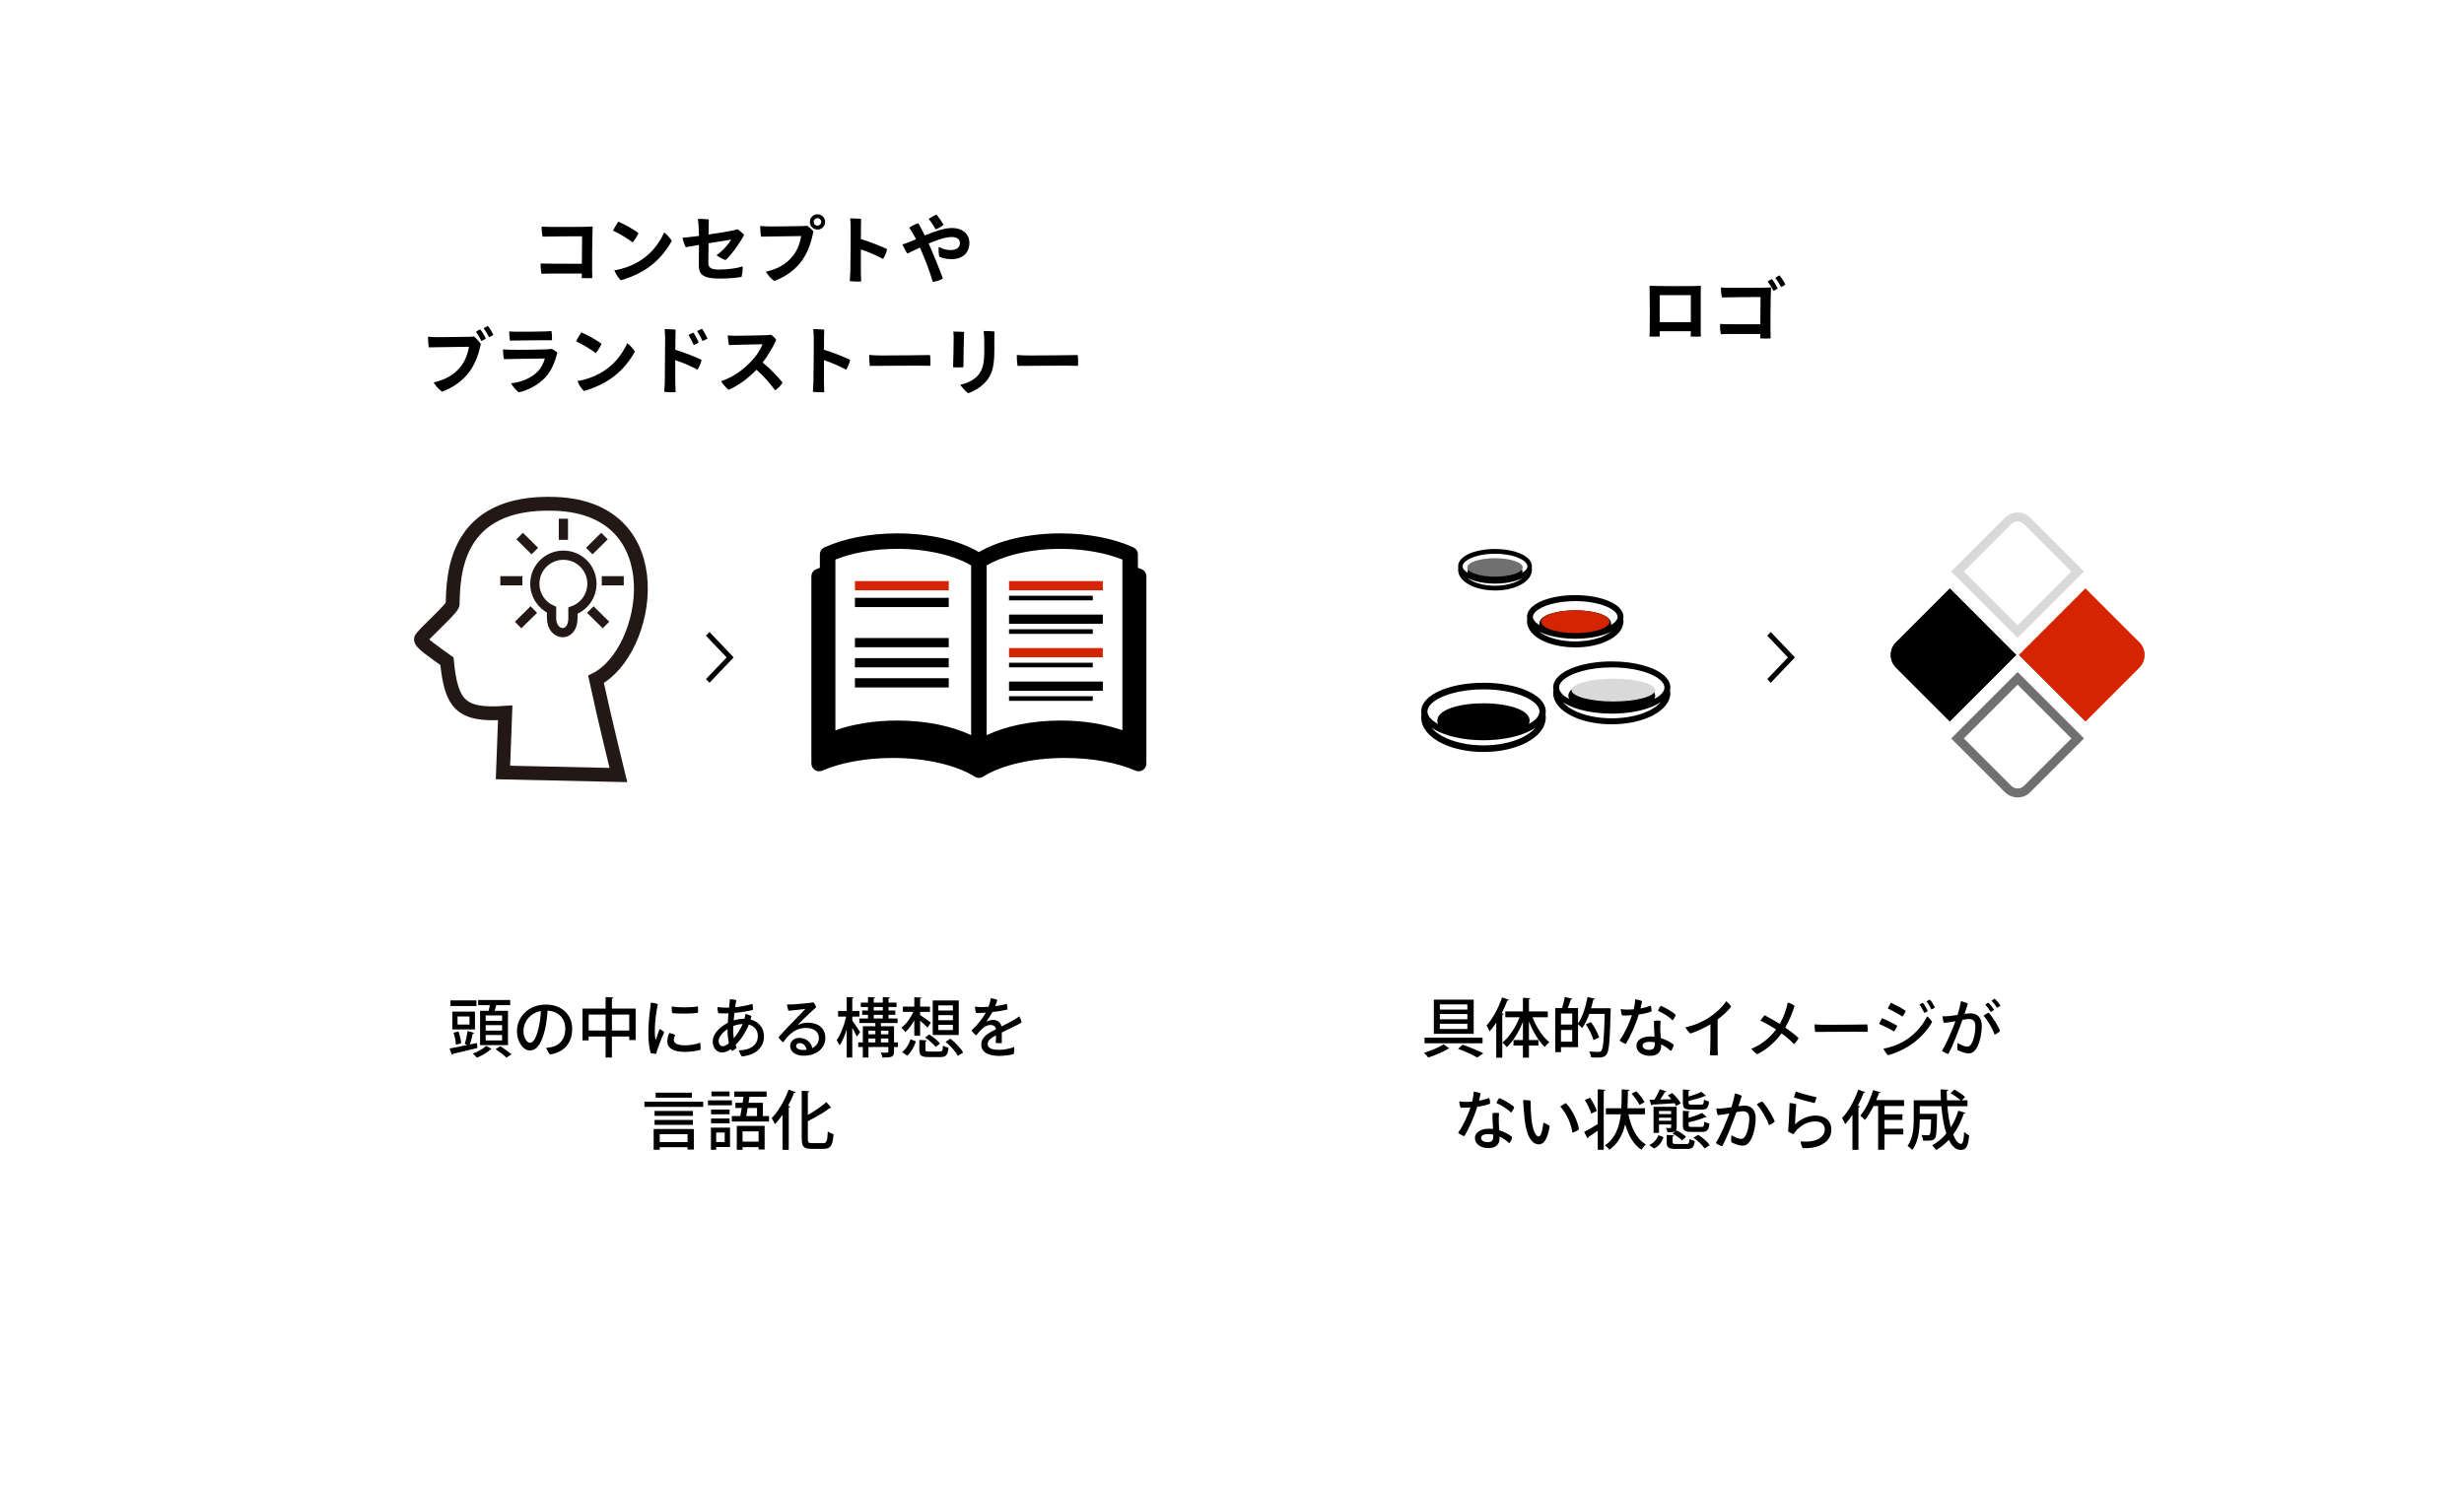 <?xml version="1.0" encoding="UTF-8"?> <svg xmlns="http://www.w3.org/2000/svg" width="534" height="322" viewBox="0 0 534 322" fill="none"><g filter="url(#filter0_d_1072_27270)"><rect width="225.485" height="225.485" transform="matrix(0.71 0.704 -0.71 0.704 161.984 2.384)" fill="white"></rect></g><g filter="url(#filter1_d_1072_27270)"><rect width="225.485" height="225.485" transform="matrix(0.71 0.704 -0.71 0.704 372.109 2)" fill="white"></rect></g><path d="M310.744 224.094V216.688H319.382V224.094H310.744ZM318.01 219.81H312.046V220.944H318.01V219.81ZM318.01 217.71H312.046V218.844H318.01V217.71ZM318.01 221.91H312.046V223.058H318.01V221.91ZM308.728 226.152V224.92H321.3V226.152H308.728ZM312.858 226.362L314.104 227.272C314.048 227.314 313.95 227.342 313.81 227.356C312.816 227.986 310.968 228.77 309.526 229.232C309.316 228.938 308.91 228.49 308.602 228.21C310.058 227.79 311.906 227.006 312.858 226.362ZM321.468 228.322L320.152 229.232C319.2 228.672 317.562 227.916 315.994 227.342L316.988 226.446C318.598 227.02 320.39 227.776 321.468 228.322ZM325.528 216.198L327.04 216.716C326.984 216.828 326.872 216.87 326.676 216.87C326.326 217.808 325.906 218.746 325.444 219.642L325.878 219.768C325.864 219.88 325.766 219.95 325.57 219.978V229.26H324.268V221.672C323.806 222.372 323.316 223.016 322.826 223.576C322.7 223.254 322.364 222.582 322.182 222.26C323.456 220.888 324.744 218.536 325.528 216.198ZM335.44 219.236V220.51H332.122C332.948 222.638 334.334 224.766 335.776 225.914C335.454 226.152 335.02 226.614 334.782 226.95C333.452 225.704 332.206 223.604 331.352 221.406V225.452H333.41V226.642H331.352V229.26H330.05V226.642H328.006V225.452H330.05V221.49C329.168 223.702 327.908 225.746 326.55 226.992C326.326 226.684 325.892 226.208 325.598 225.984C327.068 224.836 328.468 222.68 329.322 220.51H326.228V219.236H330.05V216.282L331.674 216.38C331.66 216.492 331.562 216.576 331.352 216.604V219.236H335.44ZM348.11 218.55L348.39 218.536L349.09 218.592C349.09 218.69 349.076 218.886 349.062 219.012C348.894 225.62 348.726 227.86 348.18 228.546C347.76 229.12 347.298 229.246 346.108 229.246C345.702 229.246 345.268 229.232 344.82 229.204C344.792 228.84 344.638 228.294 344.4 227.93C345.282 228 346.094 228.014 346.444 228.014C346.71 228.014 346.878 227.958 347.032 227.776C347.438 227.314 347.634 225.214 347.774 219.782H344.428C343.994 220.972 343.476 222.05 342.888 222.862C342.692 222.638 342.272 222.26 341.992 222.036V226.992H338.296V228.07H337.064V218.508H338.52C338.758 217.794 339.01 216.814 339.122 216.114L340.774 216.478C340.732 216.59 340.62 216.646 340.424 216.66C340.27 217.206 340.018 217.906 339.766 218.508H341.992V221.854C342.93 220.538 343.644 218.298 344.05 216.114L345.646 216.492C345.618 216.604 345.506 216.674 345.31 216.66C345.17 217.29 345.016 217.934 344.82 218.55H348.11ZM340.732 222.092V219.698H338.296V222.092H340.732ZM338.296 223.268V225.802H340.732V223.268H338.296ZM343.686 222.036L344.806 221.546C345.562 222.582 346.304 223.954 346.556 224.892L345.338 225.452C345.114 224.528 344.4 223.1 343.686 222.036ZM359.814 223.184C359.814 223.562 359.87 224.29 359.912 225.004C360.976 225.326 361.928 225.844 362.712 226.432C362.698 226.866 362.418 227.566 362.068 227.818C361.48 227.216 360.766 226.726 359.982 226.376C359.996 226.53 359.996 226.656 359.996 226.754C359.996 227.958 359.282 228.868 357.574 228.868C356.048 228.868 354.648 228.098 354.648 226.642C354.648 225.48 355.922 224.668 357.616 224.668C357.938 224.668 358.26 224.682 358.568 224.724C358.498 223.534 358.414 222.05 358.47 221.308C358.904 221.196 359.534 221.21 359.884 221.266C359.8 222.064 359.814 222.554 359.814 223.184ZM358.624 226.194V225.942C358.246 225.872 357.882 225.83 357.504 225.83C356.538 225.83 355.978 226.152 355.978 226.67C355.978 227.16 356.51 227.58 357.406 227.58C358.512 227.58 358.624 226.95 358.624 226.194ZM357.938 219.236C357.252 219.53 356.258 219.754 355.166 219.908C354.508 221.994 353.36 224.71 352.338 226.278C351.946 226.18 351.274 225.83 351.008 225.536C352.086 224.038 353.094 221.798 353.682 220.062C352.982 220.118 352.268 220.132 351.568 220.118C351.372 219.782 351.26 219.18 351.26 218.732C351.722 218.816 352.282 218.844 352.576 218.844C353.038 218.844 353.528 218.83 354.046 218.788C354.13 218.494 354.186 218.228 354.228 217.948C354.298 217.486 354.368 217.024 354.382 216.618C354.914 216.674 355.488 216.814 355.866 217.01C355.796 217.486 355.67 218.046 355.53 218.606C356.258 218.48 357 218.27 357.714 217.976C357.882 218.256 357.952 218.872 357.938 219.236ZM362.474 221.182C361.704 220.342 360.178 219.46 359.31 219.11C359.422 218.76 359.702 218.256 359.926 218.018C360.962 218.438 362.544 219.362 363.16 219.978C363.062 220.384 362.768 220.874 362.474 221.182ZM375.186 218.214C374.528 219.04 373.52 220.048 372.246 220.986C372.232 225.13 372.246 227.216 372.246 227.216C372.246 227.692 372.274 228.308 372.288 228.728C371.896 228.784 371.042 228.784 370.566 228.728C370.594 228.42 370.622 227.958 370.65 227.244C370.678 226.264 370.706 224.64 370.692 222.036C369.306 222.862 367.682 223.604 366.324 224.038C365.974 223.744 365.428 223.072 365.246 222.68C366.884 222.372 368.83 221.574 370.3 220.622C371.854 219.628 373.436 218.144 374.094 217.024C374.486 217.304 374.99 217.85 375.186 218.214ZM386.904 222.736C387.968 223.478 389.102 224.346 389.788 225.004C389.606 225.41 389.172 226.012 388.808 226.334C388.08 225.564 387.282 224.878 386.092 223.996C384.832 225.774 382.774 227.58 380.842 228.518C380.408 228.28 379.876 227.79 379.554 227.328C381.738 226.502 383.67 224.836 384.916 223.156C383.838 222.442 382.606 221.756 381.514 221.238C381.78 220.832 382.144 220.356 382.438 220.076C383.264 220.496 384.678 221.308 385.714 221.938C386.61 220.384 387.198 218.662 387.436 217.318C388.01 217.458 388.64 217.794 388.92 217.99C388.542 219.32 387.884 221.056 386.904 222.736ZM393.26 222.05C393.652 222.078 394.576 222.134 395.36 222.134C398.496 222.148 403.382 222.092 404.684 222.064C404.754 222.414 404.782 223.296 404.74 223.674C402.766 223.59 395.136 223.702 393.386 223.688C393.316 223.296 393.246 222.498 393.26 222.05ZM418.264 216.674C418.614 217.08 419.132 217.92 419.328 218.396C419.174 218.536 418.852 218.718 418.572 218.816C418.306 218.228 417.886 217.528 417.522 217.066C417.76 216.898 418.04 216.744 418.264 216.674ZM416.724 217.374C417.074 217.794 417.592 218.676 417.788 219.152C417.634 219.306 417.312 219.474 417.046 219.558C416.78 219.012 416.36 218.256 415.982 217.766C416.22 217.612 416.5 217.444 416.724 217.374ZM409.822 217.36C410.718 217.78 412.3 218.606 413.028 219.138C412.902 219.474 412.524 220.104 412.3 220.356C411.516 219.824 410.004 219.012 409.136 218.606C409.276 218.27 409.64 217.598 409.822 217.36ZM408.17 227.3C409.626 227.09 411.278 226.474 412.566 225.732C414.568 224.598 416.514 222.624 417.648 220.314C418.054 220.566 418.558 221.182 418.74 221.546C417.578 223.562 415.646 225.606 413.336 226.964C411.824 227.846 410.368 228.406 409.192 228.742C408.8 228.434 408.38 227.748 408.17 227.3ZM407.904 220.706C408.772 221.056 410.438 221.882 411.166 222.358C411.054 222.708 410.704 223.338 410.48 223.604C409.71 223.114 408.198 222.358 407.26 221.966C407.386 221.63 407.722 220.944 407.904 220.706ZM433.524 217.976C433.384 218.116 433.076 218.354 432.81 218.452C432.488 217.948 432.04 217.374 431.62 216.94C431.802 216.772 432.124 216.562 432.306 216.478C432.67 216.828 433.244 217.5 433.524 217.976ZM427.098 219.656C428.372 219.656 429.492 220.454 429.492 222.358C429.492 224.038 429.03 226.32 428.19 227.454C427.742 228.112 427.252 228.336 426.636 228.336C425.964 228.336 424.998 228.014 424.242 227.608C424.144 227.188 424.172 226.432 424.256 226.082C424.9 226.488 425.782 226.866 426.286 226.866C426.678 226.866 426.916 226.768 427.224 226.278C427.77 225.438 428.106 223.744 428.106 222.47C428.106 221.308 427.588 220.888 426.692 220.888C426.384 220.888 425.894 220.958 425.306 221.07C424.55 223.212 423.206 226.74 422.24 228.462C421.834 228.378 421.162 228.042 420.854 227.762C422.002 225.942 423.15 223.114 423.78 221.364C422.996 221.504 422.128 221.658 421.302 221.728C421.134 221.378 420.994 220.748 420.966 220.286C421.442 220.328 421.974 220.286 422.576 220.23C423.024 220.188 423.612 220.104 424.242 220.006C424.508 219.11 424.83 217.99 424.97 217.024C425.488 217.108 426.16 217.36 426.482 217.57C426.314 218.088 426.062 218.83 425.754 219.782C426.286 219.712 426.762 219.656 427.098 219.656ZM432.152 218.872C432.012 219.026 431.69 219.25 431.424 219.348C431.116 218.844 430.668 218.214 430.248 217.794C430.43 217.626 430.738 217.416 430.934 217.332C431.298 217.696 431.872 218.41 432.152 218.872ZM429.87 220.188C430.15 219.936 430.64 219.656 430.962 219.502C431.858 220.426 433.034 222.344 433.454 223.478C433.244 223.758 432.67 224.122 432.264 224.276C431.788 222.82 430.696 221.056 429.87 220.188ZM324.814 243.184C324.814 243.562 324.87 244.29 324.912 245.004C325.976 245.326 326.928 245.844 327.712 246.432C327.698 246.866 327.418 247.566 327.068 247.818C326.48 247.216 325.766 246.726 324.982 246.376C324.996 246.53 324.996 246.656 324.996 246.754C324.996 247.958 324.282 248.868 322.574 248.868C321.048 248.868 319.648 248.098 319.648 246.642C319.648 245.48 320.922 244.668 322.616 244.668C322.938 244.668 323.26 244.682 323.568 244.724C323.498 243.534 323.414 242.05 323.47 241.308C323.904 241.196 324.534 241.21 324.884 241.266C324.8 242.064 324.814 242.554 324.814 243.184ZM323.624 246.194V245.942C323.246 245.872 322.882 245.83 322.504 245.83C321.538 245.83 320.978 246.152 320.978 246.67C320.978 247.16 321.51 247.58 322.406 247.58C323.512 247.58 323.624 246.95 323.624 246.194ZM322.938 239.236C322.252 239.53 321.258 239.754 320.166 239.908C319.508 241.994 318.36 244.71 317.338 246.278C316.946 246.18 316.274 245.83 316.008 245.536C317.086 244.038 318.094 241.798 318.682 240.062C317.982 240.118 317.268 240.132 316.568 240.118C316.372 239.782 316.26 239.18 316.26 238.732C316.722 238.816 317.282 238.844 317.576 238.844C318.038 238.844 318.528 238.83 319.046 238.788C319.13 238.494 319.186 238.228 319.228 237.948C319.298 237.486 319.368 237.024 319.382 236.618C319.914 236.674 320.488 236.814 320.866 237.01C320.796 237.486 320.67 238.046 320.53 238.606C321.258 238.48 322 238.27 322.714 237.976C322.882 238.256 322.952 238.872 322.938 239.236ZM327.474 241.182C326.704 240.342 325.178 239.46 324.31 239.11C324.422 238.76 324.702 238.256 324.926 238.018C325.962 238.438 327.544 239.362 328.16 239.978C328.062 240.384 327.768 240.874 327.474 241.182ZM331.716 238.606C331.688 239.222 331.772 241.322 331.898 242.526C332.122 244.724 332.738 246.348 333.466 246.348C334.012 246.348 334.306 244.906 334.488 243.352C334.95 243.492 335.58 243.856 335.86 244.108C335.342 247.09 334.544 248.056 333.508 248.056C332.22 248.056 330.89 246.754 330.428 242.736C330.246 241 330.162 239.544 330.092 238.452C330.498 238.424 331.366 238.494 331.716 238.606ZM339.36 239.11C340.858 240.65 342.006 243.296 342.188 244.808C341.922 245.06 341.32 245.368 340.788 245.522C340.494 243.632 339.584 241.434 338.142 239.866C338.464 239.6 339.052 239.25 339.36 239.11ZM346.262 243.674V236.128L347.9 236.226C347.886 236.352 347.802 236.422 347.564 236.464V249.232H346.262V245.088C345.492 245.634 344.75 246.152 344.204 246.488C344.218 246.614 344.148 246.726 344.05 246.782L343.322 245.368C344.078 244.99 345.17 244.332 346.262 243.674ZM356.496 240.23V241.546H352.912C353.514 244.444 354.662 246.894 356.706 248.07C356.384 248.322 355.95 248.854 355.726 249.232C353.99 248.084 352.912 246.138 352.212 243.702C351.694 245.9 350.7 247.86 348.782 249.232C348.572 248.91 348.152 248.504 347.816 248.28C350.098 246.74 350.938 244.29 351.26 241.546H348.026V240.23H351.372C351.456 238.886 351.442 237.5 351.456 236.142L353.178 236.24C353.164 236.394 353.038 236.478 352.8 236.506C352.786 237.724 352.772 238.984 352.702 240.23H356.496ZM353.598 237.08L354.634 236.548C355.306 237.248 356.076 238.228 356.412 238.914L355.32 239.502C355.012 238.83 354.27 237.808 353.598 237.08ZM343.476 238.438L344.596 237.948C345.198 238.844 345.828 240.034 346.066 240.804C345.562 241.084 345.212 241.238 344.848 241.392C344.652 240.608 344.05 239.362 343.476 238.438ZM358.358 239.922H363.37V244.346C363.37 245.368 362.852 245.438 361.396 245.438C361.34 245.158 361.186 244.78 361.046 244.514C362.166 244.556 362.166 244.514 362.166 244.346V243.744H359.534V245.564H358.358V239.922ZM362.166 241.49V240.832H359.534V241.49H362.166ZM359.534 242.274V242.932H362.166V242.274H359.534ZM364.252 239.166L363.244 239.74C363.16 239.558 363.048 239.362 362.908 239.138C361.102 239.278 359.268 239.376 358.092 239.432C358.064 239.558 357.98 239.614 357.882 239.628L357.49 238.41L358.54 238.382C358.974 237.71 359.436 236.786 359.702 236.114L361.158 236.576C361.102 236.688 360.99 236.73 360.808 236.73C360.556 237.192 360.178 237.808 359.8 238.34L362.236 238.256C361.984 237.962 361.718 237.682 361.466 237.43L362.39 236.926C363.132 237.57 363.916 238.508 364.252 239.166ZM366.66 239.446H368.676C369.138 239.446 369.236 239.306 369.292 238.354C369.544 238.522 370.034 238.704 370.37 238.774C370.244 240.174 369.88 240.524 368.788 240.524H366.534C365.064 240.524 364.714 240.188 364.714 239.012V236.156L366.268 236.254C366.254 236.366 366.156 236.45 365.946 236.478V237.696C366.996 237.402 368.06 237.024 368.718 236.674L369.74 237.528C369.684 237.584 369.642 237.584 369.446 237.584C368.578 237.962 367.206 238.354 365.946 238.634V238.998C365.946 239.39 366.044 239.446 366.66 239.446ZM366.674 244.276H368.732C369.222 244.276 369.306 244.122 369.362 243.114C369.614 243.31 370.118 243.478 370.454 243.548C370.314 244.976 369.964 245.354 368.844 245.354H366.534C365.064 245.354 364.714 245.018 364.714 243.828V240.776L366.268 240.874C366.254 240.986 366.156 241.056 365.946 241.084V242.316C367.052 242.008 368.172 241.616 368.872 241.252L369.908 242.12C369.866 242.162 369.81 242.176 369.726 242.176C369.684 242.176 369.642 242.176 369.6 242.162C368.704 242.568 367.262 242.974 365.946 243.282V243.814C365.946 244.206 366.044 244.276 366.674 244.276ZM365.4 246.432L364.532 247.216C364.112 246.74 363.23 246.124 362.474 245.732L363.3 245.032C364.07 245.382 364.966 245.956 365.4 246.432ZM370.524 248.238L369.418 248.938C368.97 248.224 367.934 247.258 366.982 246.614L368.032 245.984C368.998 246.586 370.062 247.51 370.524 248.238ZM362.488 246.334V247.566C362.488 247.916 362.6 247.972 363.272 247.972H365.484C366.002 247.972 366.1 247.846 366.156 246.908C366.422 247.076 366.94 247.258 367.29 247.328C367.136 248.714 366.772 249.05 365.61 249.05H363.146C361.578 249.05 361.2 248.728 361.2 247.58V246.012L362.81 246.11C362.796 246.236 362.698 246.306 362.488 246.334ZM359.394 246.068L360.528 246.488C360.164 247.51 359.59 248.434 358.47 248.952L357.434 248.196C358.428 247.762 359.086 246.964 359.394 246.068ZM378.098 239.656C379.372 239.656 380.492 240.454 380.492 242.358C380.492 244.038 380.03 246.32 379.19 247.454C378.742 248.112 378.252 248.336 377.636 248.336C376.964 248.336 375.998 248.014 375.242 247.608C375.144 247.188 375.172 246.432 375.256 246.082C375.9 246.488 376.782 246.866 377.286 246.866C377.678 246.866 377.916 246.768 378.224 246.278C378.77 245.438 379.106 243.744 379.106 242.47C379.106 241.308 378.588 240.888 377.692 240.888C377.384 240.888 376.894 240.958 376.306 241.07C375.55 243.212 374.206 246.74 373.24 248.462C372.834 248.378 372.162 248.042 371.854 247.762C373.002 245.942 374.15 243.114 374.78 241.364C373.996 241.504 373.128 241.658 372.302 241.728C372.134 241.378 371.994 240.748 371.966 240.286C372.442 240.328 372.974 240.286 373.576 240.23C374.024 240.188 374.612 240.104 375.242 240.006C375.508 239.11 375.83 237.99 375.97 237.024C376.488 237.108 377.16 237.36 377.482 237.57C377.314 238.088 377.062 238.83 376.754 239.782C377.286 239.712 377.762 239.656 378.098 239.656ZM381.92 238.76C382.9 239.796 384.202 241.952 384.622 243.086C384.398 243.38 383.852 243.73 383.376 243.884C382.928 242.498 381.668 240.384 380.73 239.404C381.066 239.124 381.612 238.858 381.92 238.76ZM388.78 237.864C388.85 237.486 389.074 236.884 389.214 236.618C390.488 237.066 392.63 237.626 393.666 237.822C393.61 238.214 393.442 238.746 393.232 239.096C392.322 238.928 389.438 238.13 388.78 237.864ZM389.298 239.348C389.186 240.146 389.032 242.96 389.018 243.716C390.292 242.526 391.832 241.812 393.526 241.812C395.668 241.812 396.9 243.114 396.9 244.822C396.9 247.916 393.582 249.05 390.698 248.868C390.474 248.546 390.264 247.846 390.222 247.412C393.414 247.734 395.472 246.628 395.472 244.78C395.472 243.8 394.702 243.086 393.414 243.086C391.594 243.086 390.18 244.038 389.172 245.186C389.004 245.396 388.836 245.662 388.71 245.872C388.36 245.746 387.772 245.452 387.52 245.228C387.632 244.402 387.842 239.628 387.842 239.082C388.276 239.124 388.99 239.236 389.298 239.348ZM401.464 249.246V241.644C400.96 242.4 400.442 243.086 399.896 243.674C399.756 243.338 399.42 242.666 399.21 242.358C400.568 240.972 401.912 238.578 402.724 236.198L404.264 236.73C404.208 236.828 404.082 236.898 403.9 236.884C403.536 237.836 403.102 238.788 402.626 239.698L403.102 239.824C403.074 239.936 402.976 240.02 402.766 240.034V249.246H401.464ZM412.65 238.466V239.74H408.408V241.546H412.3V242.764H408.408V244.668H412.482V245.914H408.408V249.232H407.036V239.74H406.042C405.482 240.888 404.838 241.952 404.166 242.764C403.928 242.512 403.452 242.05 403.158 241.84C404.264 240.566 405.328 238.382 405.944 236.282L407.554 236.772C407.512 236.884 407.386 236.94 407.204 236.926C407.036 237.43 406.84 237.948 406.616 238.466H412.65ZM426.398 239.782H422.03C422.184 241.448 422.436 243.044 422.786 244.36C423.472 243.296 424.004 242.078 424.41 240.762L425.964 241.224C425.922 241.336 425.796 241.392 425.6 241.392C425.026 243.086 424.256 244.626 423.29 245.928C423.78 247.174 424.368 247.944 424.998 247.944C425.39 247.944 425.586 247.202 425.67 245.354C425.964 245.648 426.412 245.956 426.762 246.096C426.524 248.574 426.076 249.26 424.928 249.26C423.85 249.26 423.038 248.504 422.352 247.076C421.54 247.944 420.63 248.686 419.608 249.288C419.412 249.008 418.992 248.504 418.74 248.252C419.902 247.622 420.938 246.768 421.806 245.718C421.274 244.066 420.924 241.98 420.728 239.782H416.052V241.434H418.824L419.118 241.42L419.804 241.448C419.804 241.56 419.804 241.728 419.79 241.868C419.734 245.116 419.65 246.348 419.328 246.754C419.062 247.104 418.782 247.258 417.578 247.258C417.326 247.258 417.046 247.258 416.766 247.244C416.738 246.866 416.612 246.348 416.402 246.012C417.004 246.068 417.55 246.082 417.788 246.082C417.984 246.082 418.11 246.054 418.222 245.914C418.39 245.704 418.46 244.864 418.516 242.652H416.052C416.038 244.682 415.786 247.482 414.442 249.26C414.232 249.022 413.686 248.56 413.392 248.406C414.638 246.712 414.75 244.304 414.75 242.47V238.508H420.644C420.588 237.724 420.56 236.926 420.56 236.142L422.254 236.24C422.254 236.366 422.142 236.45 421.904 236.478C421.904 237.15 421.918 237.836 421.946 238.508H424.9C424.382 238.032 423.472 237.388 422.716 236.968L423.542 236.184C424.34 236.618 425.376 237.29 425.88 237.78L425.152 238.508H426.398V239.782Z" fill="black"></path><path d="M367.128 62.008V61.992C367.128 61.992 367.464 61.992 368.616 61.96C368.6 63.192 368.584 63.576 368.584 63.576C368.568 65.752 368.568 69.992 368.584 71.832C368.6 72.152 368.616 72.776 368.616 72.952C368.024 72.984 367.176 72.984 366.408 72.952C366.408 72.952 366.424 72.744 366.44 71.832V71.8C364.824 71.784 361.512 71.784 359.688 71.8L359.704 72.952C359.08 72.984 358.072 72.984 357.48 72.952C357.496 72.696 357.512 72.088 357.528 71.688C357.576 69.464 357.544 65.256 357.512 63.304C357.512 63.304 357.512 62.904 357.496 61.96C358.616 61.992 359 61.976 359 61.976V61.992C359.72 62.008 364.888 62.056 367.128 62.008ZM359.688 69.832H366.44V63.976C365.448 63.976 361.192 63.96 359.688 63.976V69.832ZM385.656 59.688C386.04 60.12 386.696 61.16 386.92 61.656C386.744 61.848 386.344 62.088 385.992 62.216C385.704 61.624 385.144 60.728 384.744 60.248C385.032 60.024 385.368 59.816 385.656 59.688ZM383.08 61.032C383.384 60.808 383.72 60.6 383.992 60.488C384.392 60.936 385.048 62.024 385.272 62.488C385.096 62.68 384.696 62.92 384.36 63.064C384.072 62.504 383.512 61.544 383.08 61.032ZM381.496 70.28L381.544 64.392C380.568 64.376 374.84 64.424 373.176 64.472C373 63.832 372.952 62.744 372.984 62.312C373.528 62.344 374.232 62.392 374.744 62.392C375.784 62.392 382.536 62.408 383.816 62.312C383.72 63.976 383.64 71.768 383.736 73.352C383.096 73.4 382.184 73.4 381.48 73.352V72.392H374.952C374.216 72.392 373.592 72.424 372.952 72.44C372.808 71.864 372.728 70.76 372.776 70.232C374.312 70.312 378.968 70.296 381.496 70.28Z" fill="black"></path><path fill-rule="evenodd" clip-rule="evenodd" d="M387.474 142.5L383 137.801L383.763 137L389 142.5L383.763 148L383 147.199L387.474 142.5Z" fill="black"></path><path d="M330.87 160.937C332.091 160.29 333.103 159.511 333.833 158.601C334.559 157.695 335.001 156.634 335 155.499C335 155.261 334.97 155.028 334.934 154.796C334.967 154.609 335 154.422 335 154.228C335 153.219 334.52 152.309 333.786 151.567C332.677 150.449 330.965 149.586 328.85 148.967C326.735 148.353 324.215 148 321.503 148C317.887 148.001 314.611 148.626 312.18 149.667C310.964 150.192 309.956 150.82 309.218 151.567C308.482 152.309 308 153.219 308 154.228C308 154.423 308.033 154.611 308.066 154.796C308.03 155.028 308 155.261 308 155.499C308 156.634 308.441 157.695 309.167 158.601C310.26 159.963 311.987 161.04 314.112 161.803C316.239 162.563 318.773 163 321.499 163C325.132 162.999 328.426 162.227 330.869 160.937H330.87ZM331.503 156.222C331.503 155.854 331.385 155.504 331.201 155.214C330.878 154.705 330.389 154.331 329.784 153.999C327.971 153.03 324.959 152.455 321.5 152.448C318.867 152.448 316.483 152.793 314.705 153.375C313.815 153.669 313.073 154.018 312.505 154.455C312.223 154.675 311.98 154.919 311.797 155.212C311.615 155.502 311.495 155.852 311.496 156.221C311.496 156.484 311.571 156.728 311.671 156.958C311.047 156.611 310.527 156.238 310.156 155.859C309.593 155.282 309.355 154.741 309.355 154.226C309.355 153.712 309.591 153.172 310.156 152.593C310.994 151.733 312.533 150.912 314.511 150.342C316.487 149.767 318.899 149.426 321.499 149.426C324.964 149.424 328.099 150.036 330.307 150.987C331.412 151.462 332.281 152.023 332.84 152.593C333.403 153.17 333.641 153.712 333.641 154.226C333.641 154.741 333.405 155.281 332.84 155.859C332.473 156.238 331.948 156.602 331.33 156.949C331.428 156.722 331.501 156.482 331.5 156.222H331.503ZM312.739 159.661C311.672 159.098 310.833 158.437 310.263 157.744C311.298 158.457 312.613 159.038 314.151 159.49C316.267 160.104 318.788 160.457 321.5 160.457C325.117 160.457 328.392 159.831 330.823 158.79C331.539 158.48 332.174 158.13 332.733 157.747C331.872 158.795 330.378 159.767 328.45 160.451C326.484 161.156 324.086 161.573 321.5 161.573C318.053 161.574 314.937 160.827 312.739 159.661Z" fill="black"></path><path d="M360.855 146.612C359.813 145.596 358.203 144.812 356.214 144.25C354.225 143.691 351.854 143.371 349.302 143.371C345.9 143.372 342.82 143.939 340.534 144.886C339.391 145.362 338.443 145.933 337.747 146.612C337.057 147.286 336.605 148.113 336.605 149.029C336.605 149.207 336.636 149.377 336.668 149.546C336.634 149.756 336.605 149.968 336.605 150.184C336.605 151.215 337.02 152.179 337.703 153.002C338.731 154.24 340.355 155.218 342.355 155.911C344.355 156.602 346.74 156.999 349.302 156.999C352.719 156.998 355.817 156.297 358.115 155.125C359.263 154.537 360.216 153.829 360.901 153.002C361.584 152.179 362 151.215 361.999 150.184C361.999 149.968 361.971 149.756 361.936 149.546C361.968 149.376 361.999 149.206 361.999 149.029C361.999 148.113 361.546 147.286 360.857 146.612H360.855ZM359.97 150.513C359.623 150.857 359.13 151.188 358.55 151.503C358.643 151.297 358.711 151.079 358.711 150.842C358.712 150.508 358.6 150.19 358.427 149.926C358.124 149.464 357.663 149.124 357.094 148.823C355.389 147.943 352.557 147.419 349.303 147.413C346.827 147.414 344.585 147.727 342.912 148.255C342.075 148.523 341.377 148.84 340.844 149.237C340.579 149.437 340.35 149.659 340.178 149.925C340.007 150.188 339.893 150.506 339.895 150.841C339.895 151.08 339.965 151.302 340.059 151.511C339.472 151.196 338.984 150.857 338.634 150.513C338.105 149.988 337.881 149.496 337.881 149.029C337.881 148.562 338.103 148.071 338.634 147.545C339.423 146.765 340.87 146.018 342.73 145.5C344.59 144.978 346.857 144.668 349.302 144.668C352.561 144.666 355.509 145.222 357.587 146.086C358.626 146.517 359.443 147.027 359.969 147.545C360.499 148.07 360.721 148.562 360.721 149.029C360.721 149.496 360.499 149.987 359.969 150.513H359.97ZM355.84 154.683C353.991 155.323 351.735 155.702 349.303 155.702C346.061 155.704 343.13 155.025 341.063 153.966C340.061 153.453 339.271 152.853 338.735 152.224C339.708 152.871 340.946 153.4 342.392 153.81C344.382 154.368 346.753 154.689 349.303 154.689C352.705 154.687 355.785 154.12 358.07 153.174C358.744 152.892 359.341 152.574 359.868 152.225C359.058 153.178 357.653 154.06 355.84 154.683Z" fill="black"></path><path d="M350.871 131.673C349.999 130.824 348.673 130.183 347.042 129.72C345.41 129.262 343.469 129 341.383 129C338.602 129.001 336.082 129.463 334.201 130.242C333.261 130.634 332.476 131.104 331.896 131.671C331.319 132.235 330.93 132.938 330.93 133.726C330.93 133.87 330.956 134.009 330.981 134.147C330.954 134.318 330.93 134.491 330.93 134.666C330.93 135.538 331.281 136.352 331.851 137.038C332.71 138.07 334.049 138.873 335.69 139.443C337.332 140.011 339.284 140.336 341.383 140.336C344.181 140.336 346.719 139.762 348.611 138.796C349.557 138.311 350.345 137.728 350.917 137.038C351.487 136.352 351.839 135.538 351.838 134.666C351.838 134.49 351.814 134.318 351.787 134.147C351.813 134.008 351.838 133.87 351.838 133.726C351.838 132.938 351.449 132.235 350.872 131.671L350.871 131.673ZM349.985 134.848C349.767 135.065 349.461 135.276 349.117 135.481C349.136 135.39 349.161 135.298 349.161 135.202C349.162 134.902 349.062 134.619 348.911 134.39C348.646 133.986 348.254 133.702 347.781 133.451C346.362 132.719 344.047 132.296 341.383 132.291C339.357 132.291 337.524 132.546 336.146 132.982C335.455 133.203 334.877 133.463 334.427 133.799C334.202 133.968 334.006 134.157 333.857 134.39C333.706 134.619 333.605 134.902 333.607 135.202C333.607 135.303 333.631 135.398 333.652 135.496C333.3 135.285 333.004 135.067 332.782 134.848C332.365 134.435 332.206 134.066 332.206 133.728C332.206 133.389 332.365 133.02 332.782 132.607C333.4 131.993 334.563 131.388 336.065 130.972C337.567 130.55 339.404 130.298 341.383 130.298C344.022 130.298 346.41 130.747 348.083 131.444C348.919 131.791 349.572 132.2 349.985 132.607C350.401 133.02 350.562 133.389 350.562 133.728C350.562 134.066 350.403 134.435 349.985 134.848ZM346.667 138.216C345.177 138.733 343.352 139.039 341.383 139.039C338.76 139.039 336.389 138.489 334.729 137.639C334.306 137.422 333.931 137.186 333.608 136.94C334.234 137.247 334.942 137.513 335.727 137.735C337.359 138.193 339.298 138.455 341.384 138.455C344.167 138.455 346.686 137.992 348.567 137.213C348.75 137.136 348.924 137.054 349.096 136.97C348.461 137.444 347.647 137.879 346.667 138.216Z" fill="black"></path><path d="M341.412 137.235C345.505 137.235 348.824 136.129 348.824 134.765C348.824 133.4 345.505 132.294 341.412 132.294C337.318 132.294 334 133.4 334 134.765C334 136.129 337.318 137.235 341.412 137.235Z" fill="#D52400"></path><path d="M349.649 152.059C354.652 152.059 358.708 150.953 358.708 149.589C358.708 148.224 354.652 147.118 349.649 147.118C344.646 147.118 340.59 148.224 340.59 149.589C340.59 150.953 344.646 152.059 349.649 152.059Z" fill="#D9D9D9"></path><path d="M331.26 121.122C330.593 120.448 329.578 119.939 328.33 119.572C327.081 119.208 325.596 119 324 119C321.871 119.001 319.943 119.368 318.503 119.986C317.784 120.297 317.183 120.671 316.739 121.121C316.298 121.568 316 122.127 316 122.752C316 122.867 316.021 122.977 316.039 123.086C316.019 123.222 316 123.359 316 123.498C316 124.191 316.269 124.837 316.705 125.381C317.362 126.201 318.387 126.839 319.643 127.291C320.899 127.742 322.393 128 324 128C326.141 128 328.083 127.544 329.531 126.778C330.254 126.392 330.858 125.93 331.295 125.381C331.731 124.837 332.001 124.191 332 123.498C332 123.358 331.981 123.222 331.961 123.086C331.98 122.976 332 122.867 332 122.752C332 122.127 331.702 121.568 331.261 121.121L331.26 121.122ZM330.582 123.643C330.415 123.815 330.181 123.983 329.917 124.146C329.932 124.074 329.952 124 329.952 123.924C329.953 123.686 329.875 123.461 329.76 123.279C329.557 122.958 329.257 122.733 328.895 122.534C327.809 121.953 326.038 121.617 324 121.613C322.449 121.613 321.046 121.816 319.991 122.162C319.463 122.337 319.021 122.543 318.676 122.81C318.504 122.944 318.354 123.094 318.24 123.279C318.125 123.461 318.047 123.686 318.048 123.924C318.048 124.004 318.067 124.08 318.084 124.157C317.814 123.99 317.588 123.817 317.418 123.643C317.098 123.315 316.976 123.022 316.976 122.753C316.976 122.484 317.098 122.192 317.418 121.864C317.89 121.377 318.781 120.896 319.93 120.565C321.079 120.231 322.485 120.031 324 120.031C326.019 120.031 327.846 120.387 329.126 120.941C329.766 121.216 330.266 121.54 330.582 121.864C330.901 122.192 331.024 122.484 331.024 122.753C331.024 123.022 330.902 123.315 330.582 123.643ZM328.043 126.317C326.902 126.727 325.506 126.97 324 126.97C321.992 126.97 320.178 126.533 318.908 125.858C318.584 125.686 318.296 125.499 318.049 125.304C318.529 125.547 319.071 125.759 319.671 125.935C320.92 126.299 322.404 126.507 324 126.507C326.13 126.507 328.057 126.139 329.497 125.52C329.637 125.46 329.77 125.395 329.902 125.328C329.416 125.704 328.793 126.049 328.043 126.317Z" fill="black"></path><path d="M324 125C327.314 125 330 124.105 330 123C330 121.895 327.314 121 324 121C320.686 121 318 121.895 318 123C318 124.105 320.686 125 324 125Z" fill="#707070"></path><g filter="url(#filter2_d_1072_27270)"><path d="M445.222 111.743C446.737 110.228 449.193 110.228 450.708 111.743L478.257 139.292C479.772 140.807 479.772 143.264 478.257 144.779L450.708 172.328C449.193 173.843 446.737 173.843 445.222 172.328L417.673 144.779C416.158 143.264 416.158 140.807 417.673 139.292L445.222 111.743Z" fill="white"></path></g><path d="M434.515 112.226C436.03 110.711 438.486 110.711 440.001 112.226L451.652 123.877L437.258 138.271L422.864 123.877L434.515 112.226Z" fill="white"></path><path fill-rule="evenodd" clip-rule="evenodd" d="M448.909 123.877L438.629 113.598C437.872 112.841 436.644 112.841 435.886 113.598L425.607 123.877L437.258 135.528L448.909 123.877ZM440.001 112.226C438.486 110.711 436.03 110.711 434.515 112.226L422.864 123.877L437.258 138.271L451.652 123.877L440.001 112.226Z" fill="#D9D9D9"></path><path d="M437.258 145.672L451.652 160.066L440.001 171.717C438.486 173.232 436.03 173.232 434.515 171.717L422.864 160.066L437.258 145.672Z" fill="white"></path><path fill-rule="evenodd" clip-rule="evenodd" d="M448.909 160.066L437.258 148.415L425.607 160.066L435.886 170.345C436.644 171.103 437.872 171.103 438.629 170.345L448.909 160.066ZM437.258 145.672L422.864 160.066L434.515 171.717C436.03 173.232 438.486 173.232 440.001 171.717L451.652 160.066L437.258 145.672Z" fill="#707070"></path><path d="M451.961 127.578L463.612 139.228C465.127 140.743 465.127 143.2 463.612 144.715L451.961 156.366L437.567 141.972L451.961 127.578Z" fill="#D52400"></path><path fill-rule="evenodd" clip-rule="evenodd" d="M462.789 140.051L451.961 129.224L439.213 141.972L451.961 154.72L462.789 143.892C463.849 142.831 463.849 141.112 462.789 140.051ZM451.961 127.578L437.567 141.972L451.961 156.366L463.612 144.715C465.127 143.2 465.127 140.743 463.612 139.228L451.961 127.578Z" fill="#D52400"></path><path d="M422.559 127.578L436.953 141.972L422.559 156.366L410.908 144.715C409.393 143.2 409.393 140.743 410.908 139.228L422.559 127.578Z" fill="black"></path><path fill-rule="evenodd" clip-rule="evenodd" d="M435.307 141.972L422.559 129.224L411.731 140.051C410.67 141.112 410.67 142.831 411.731 143.892L422.559 154.72L435.307 141.972ZM422.559 127.578L410.908 139.228C409.393 140.743 409.393 143.2 410.908 144.715L422.559 156.366L436.953 141.972L422.559 127.578Z" fill="black"></path><path d="M104.042 226.544V219.11H105.904C106.002 218.718 106.086 218.284 106.156 217.892H103.622V216.758H110.566V217.892H107.556C107.458 218.256 107.332 218.69 107.206 219.11H110.09V226.544H104.042ZM105.26 223.394H108.816V222.218H105.26V223.394ZM105.26 221.28H108.816V220.104H105.26V221.28ZM105.26 225.536H108.816V224.346H105.26V225.536ZM98.022 219.278H102.936V223.142H98.022V219.278ZM99.156 222.092H101.746V220.342H99.156V222.092ZM97.63 216.842H103.258V218.074H97.63V216.842ZM101.83 226.404L103.356 226.082L103.468 227.16C101.536 227.65 99.478 228.14 98.162 228.434C98.148 228.56 98.078 228.644 97.966 228.672L97.42 227.286C98.414 227.104 99.8 226.824 101.284 226.516L100.738 226.32C100.962 225.55 101.228 224.332 101.34 223.478L102.796 223.898C102.754 223.982 102.642 224.038 102.46 224.038C102.32 224.738 102.068 225.69 101.83 226.404ZM98.288 223.856L99.352 223.59C99.674 224.402 99.898 225.466 99.94 226.166L98.806 226.446C98.778 225.76 98.582 224.682 98.288 223.856ZM105.358 226.698L106.548 227.384C106.506 227.44 106.422 227.468 106.296 227.482C105.694 228.098 104.434 228.854 103.356 229.26C103.16 229.008 102.754 228.63 102.474 228.392C103.538 228.014 104.77 227.286 105.358 226.698ZM110.832 228.546L109.754 229.26C109.264 228.742 108.214 227.958 107.402 227.426L108.41 226.782C109.208 227.272 110.272 228.028 110.832 228.546ZM118.322 217.752C121.598 217.752 124.006 219.838 124.006 223.002C124.006 226.068 122.27 228.098 119.204 228.574C118.91 228.28 118.504 227.58 118.392 227.132C118.868 227.104 119.274 227.034 119.638 226.95C121.094 226.614 122.508 225.438 122.508 222.988C122.508 220.72 120.996 219.194 118.672 219.068C118.616 220.146 118.42 221.882 118.112 223.142C117.482 225.802 116.516 227.706 114.822 227.706C113.422 227.706 112.036 225.844 112.036 223.576C112.036 220.272 114.682 217.752 118.322 217.752ZM114.864 226.04C115.606 226.04 116.236 224.892 116.726 222.848C116.978 221.784 117.188 220.258 117.216 219.152C114.71 219.628 113.45 221.672 113.45 223.45C113.45 225.088 114.248 226.04 114.864 226.04ZM132.616 216.464V218.62H137.754V225.452H136.368V224.682H132.616V229.232H131.244V224.682H127.576V225.522H126.246V218.62H131.244V216.128L132.966 216.226C132.952 216.338 132.854 216.422 132.616 216.464ZM127.576 219.922V223.38H131.244V219.922H127.576ZM132.616 219.922V223.38H136.368V219.922H132.616ZM141.044 217.332C141.52 217.36 142.192 217.5 142.57 217.668C142.178 219.488 141.954 221.336 141.912 223.142C141.898 223.94 141.926 224.738 142.052 225.228C142.066 225.354 142.122 225.396 142.178 225.256C142.346 224.78 142.654 223.8 142.934 223.044C143.284 223.198 143.732 223.492 143.956 223.772C143.438 224.794 142.458 227.412 142.192 228.42C141.856 228.434 141.394 228.392 141.044 228.294C140.736 227.44 140.526 225.816 140.512 224.276C140.498 222.176 140.708 220.076 140.876 218.9C140.932 218.438 141.016 217.766 141.044 217.332ZM145.566 218.158C147.148 218.452 150.088 218.41 151.236 218.13C151.306 218.466 151.292 219.194 151.264 219.544C149.962 219.754 146.994 219.754 145.692 219.614C145.594 219.278 145.538 218.606 145.566 218.158ZM145.048 223.912C145.496 223.982 146.028 224.15 146.336 224.318C146.182 224.612 146.028 225.032 146.028 225.382C146.028 226.012 146.546 226.586 148.422 226.586C149.752 226.586 150.97 226.334 151.712 226.012C151.824 226.376 151.866 227.146 151.824 227.552C151.348 227.706 149.99 228.014 148.38 228.014C145.888 228.014 144.614 227.16 144.614 225.732C144.614 225.144 144.81 224.458 145.048 223.912ZM161.246 220.832H161.344C161.442 220.482 161.512 220.146 161.54 219.796C161.946 219.852 162.59 220.09 162.856 220.258C162.814 220.482 162.758 220.734 162.674 221C164.48 221.462 165.572 222.834 165.572 224.654C165.572 226.824 164.046 228.686 160.784 228.994C160.504 228.714 160.224 228.07 160.126 227.692C162.814 227.622 164.242 226.376 164.242 224.57C164.242 223.38 163.542 222.428 162.296 222.092C161.75 223.45 160.826 225.074 159.412 226.516C159.482 226.712 159.566 226.908 159.65 227.104C159.44 227.356 158.964 227.706 158.572 227.818C158.502 227.692 158.446 227.552 158.39 227.426C157.788 227.86 157.144 228.14 156.444 228.14C155.394 228.14 154.456 227.174 154.456 225.788C154.456 225.06 154.75 224.346 155.17 223.786C155.8 222.932 156.738 222.218 157.732 221.7C157.76 221.014 157.816 220.314 157.886 219.656C157.718 219.67 157.564 219.67 157.41 219.67C156.934 219.67 156.206 219.67 155.66 219.628C155.562 219.348 155.464 218.578 155.478 218.284C155.87 218.368 156.612 218.41 157.214 218.424H157.228C157.48 218.424 157.746 218.424 158.012 218.41C158.082 217.654 158.152 217.01 158.18 216.604C158.628 216.604 159.216 216.674 159.566 216.786C159.496 217.15 159.398 217.682 159.314 218.326C160.616 218.2 161.904 217.962 163.066 217.612C163.164 217.962 163.206 218.648 163.192 218.9C162.352 219.138 160.714 219.432 159.16 219.572C159.104 220.104 159.048 220.65 159.006 221.182C159.79 220.944 160.616 220.832 161.246 220.832ZM158.894 223.338C158.894 223.842 158.936 224.43 159.034 225.06C159.594 224.388 160.406 223.254 160.952 221.966C160.21 222.008 159.51 222.162 158.922 222.4C158.908 222.736 158.894 223.058 158.894 223.338ZM157.676 223.324V223.058C157.102 223.45 156.514 223.954 156.164 224.472C155.87 224.906 155.744 225.298 155.744 225.69C155.744 226.236 156.066 226.782 156.57 226.782C156.976 226.782 157.424 226.586 157.97 226.124C157.774 225.27 157.676 224.318 157.676 223.324ZM175.036 221.672C177.36 221.672 178.872 222.918 178.872 224.99C178.872 227.062 177.122 228.84 174.182 228.84C172.11 228.84 171.242 227.748 171.242 226.74C171.242 225.788 172.026 224.976 173.202 224.976C174.812 224.976 175.792 226.012 176.044 227.188C176.954 226.74 177.472 225.956 177.472 224.976C177.472 223.772 176.506 222.82 174.672 222.82C172.194 222.82 170.766 224.486 169.744 225.942C169.394 225.704 168.932 225.228 168.708 224.836C169.632 223.772 171.368 221.952 172.32 221C173.202 220.09 174.154 219.152 174.56 218.69C173.79 218.788 172.124 218.998 170.864 219.096C170.738 218.746 170.598 218.13 170.556 217.71C170.934 217.738 171.396 217.752 171.746 217.724C172.852 217.654 175.638 217.416 176.282 217.276C176.506 217.5 176.786 217.99 176.898 218.312C176.212 218.914 175.092 219.964 174.266 220.762C173.608 221.406 173.132 221.896 172.81 222.26C173.524 221.826 174.406 221.672 175.036 221.672ZM174.014 227.594C174.294 227.594 174.546 227.58 174.798 227.538C174.658 226.726 174.126 226.096 173.3 226.096C172.852 226.096 172.53 226.376 172.53 226.712C172.53 227.244 173.146 227.594 174.014 227.594ZM193.754 225.956H194.608V226.964H193.754V227.972C193.754 229.19 193.124 229.232 191.248 229.232C191.192 228.924 191.024 228.476 190.884 228.168C191.192 228.182 191.486 228.182 191.738 228.182C192.438 228.182 192.522 228.182 192.522 227.958V226.964H188.21V229.232H186.992V226.964H185.998V225.956H186.992V222.456H189.708V221.756H186.236V220.776H188.112V219.978H186.852V219.04H188.112V218.284H186.558V217.332H188.112V216.128L189.68 216.212C189.666 216.324 189.568 216.408 189.358 216.436V217.332H191.318V216.128L192.886 216.212C192.872 216.338 192.788 216.408 192.564 216.436V217.332H194.3V218.284H192.564V219.04H194.034V219.978H192.564V220.776H194.524V221.756H190.912V222.456H193.754V225.956ZM189.708 224.192V223.408H188.21V224.192H189.708ZM192.522 224.192V223.408H190.912V224.192H192.522ZM189.708 225.102H188.21V225.956H189.708V225.102ZM190.912 225.102V225.956H192.522V225.102H190.912ZM191.318 218.284H189.358V219.04H191.318V218.284ZM191.318 219.978H189.358V220.776H191.318V219.978ZM184.71 220.37V221.21C185.102 221.742 186.166 223.352 186.404 223.744L185.69 224.71C185.494 224.248 185.088 223.464 184.71 222.792V229.232H183.492V223.17C183.058 224.528 182.526 225.788 181.952 226.614C181.826 226.264 181.518 225.76 181.322 225.466C182.176 224.304 182.988 222.19 183.38 220.37H181.63V219.138H183.492V216.128L185.032 216.212C185.018 216.324 184.934 216.394 184.71 216.436V219.138H186.25V220.37H184.71ZM202.14 216.856H207.782V224.346H202.14V216.856ZM203.358 221.154H206.508V220.048H203.358V221.154ZM203.358 219.04H206.508V217.934H203.358V219.04ZM203.358 223.282H206.508V222.148H203.358V223.282ZM199.41 224.514H198.15V221.168C197.59 222.19 196.904 223.114 196.204 223.716C196.008 223.422 195.602 223.002 195.336 222.778C196.33 222.064 197.338 220.692 197.94 219.334H195.672V218.2H198.15V216.156L199.732 216.254C199.718 216.366 199.634 216.436 199.41 216.478V218.2H201.538V219.334H199.41V220.02C199.956 220.356 201.37 221.378 201.734 221.658L201.02 222.736C200.684 222.372 199.998 221.756 199.41 221.252V224.514ZM203.722 226.194L202.784 226.95C202.336 226.334 201.356 225.48 200.488 224.906L201.37 224.22C202.224 224.752 203.232 225.564 203.722 226.194ZM208.734 228.154L207.572 228.882C207.124 227.986 205.99 226.698 204.926 225.816L205.99 225.158C207.054 226.012 208.23 227.216 208.734 228.154ZM197.338 225.284L198.5 225.732C198.122 226.852 197.534 228.07 196.596 228.84L195.504 228.056C196.372 227.412 197.002 226.306 197.338 225.284ZM200.558 225.746V227.51C200.558 227.888 200.684 227.944 201.384 227.944H203.652C204.212 227.944 204.31 227.79 204.366 226.642C204.646 226.852 205.192 227.034 205.556 227.118C205.388 228.742 205.01 229.134 203.764 229.134H201.244C199.634 229.134 199.242 228.77 199.242 227.524V225.424L200.894 225.522C200.866 225.634 200.782 225.718 200.558 225.746ZM216.56 227.566C217.82 227.566 219.066 227.23 219.794 226.95C219.864 227.426 219.794 228.07 219.668 228.49C219.164 228.658 217.764 228.882 216.518 228.882C214.74 228.882 212.668 228.364 212.668 226.46C212.668 224.752 214.18 223.954 215.846 223.1C215.818 222.582 215.384 222.176 214.67 222.176C213.564 222.176 212.64 223.086 211.562 224.43C211.198 224.164 210.764 223.716 210.554 223.338C212.122 221.896 213.074 220.538 213.648 219.502C212.906 219.558 212.192 219.586 211.548 219.586C211.408 219.25 211.296 218.634 211.282 218.2C211.702 218.27 212.136 218.298 212.458 218.298C212.92 218.298 213.55 218.284 214.236 218.228C214.474 217.612 214.656 216.926 214.726 216.366C215.132 216.408 215.832 216.604 216.154 216.772C216.07 217.038 215.888 217.584 215.678 218.088C216.616 217.976 217.512 217.822 218.17 217.584C218.31 217.906 218.366 218.48 218.338 218.83C217.47 219.054 216.308 219.236 215.09 219.376C214.754 219.978 214.236 220.804 213.76 221.462C214.306 221.196 214.81 221.084 215.23 221.084C216.07 221.084 216.84 221.532 217.05 222.498C218.142 221.938 219.15 221.434 219.92 220.972C220.228 220.776 220.564 220.552 220.872 220.3C221.11 220.594 221.348 221.252 221.39 221.63C220.956 221.98 218.562 223.1 217.106 223.8C217.12 224.5 217.12 225.452 217.12 226.082C216.77 226.152 216.182 226.138 215.79 226.068C215.832 225.774 215.846 225.074 215.86 224.416C214.754 224.99 214.054 225.508 214.054 226.334C214.054 227.286 215.146 227.566 216.56 227.566ZM142.976 249.232H141.66V244.724H150.382V249.19H149.01V248.672H142.976V249.232ZM149.01 247.566V245.858H142.976V247.566H149.01ZM142.094 236.856H149.948V237.934H142.094V236.856ZM139.658 239.936V238.802H152.398V239.936H139.658ZM141.856 240.818H150.172V241.882H141.856V240.818ZM150.172 243.828H141.856V242.764H150.172V243.828ZM165.334 239.04V241.924H166.664V243.1H158.6V241.924H160.434L160.756 240.174H159.384V239.04H160.938C161.008 238.606 161.064 238.172 161.12 237.752H159.132V236.604H166.146V237.752H162.422C162.366 238.158 162.296 238.592 162.226 239.04H165.334ZM154.19 236.604H158.11V237.64H154.19V236.604ZM164.06 241.924V240.174H162.044L161.722 241.924H164.06ZM158.124 243.492H154.106V242.456H158.124V243.492ZM160.924 249.246H159.678V244.038H165.712V249.176H164.41V248.658H160.924V249.246ZM164.41 247.468V245.242H160.924V247.468H164.41ZM154.078 244.43H158.208V248.63H155.212V249.232H154.078V244.43ZM157.06 247.552V245.494H155.212V247.552H157.06ZM153.434 238.522H158.628V239.586H153.434V238.522ZM154.106 240.51H158.124V241.546H154.106V240.51ZM170.934 249.246H169.59V241.63C169.072 242.4 168.512 243.1 167.952 243.688C167.798 243.366 167.448 242.68 167.238 242.372C168.624 240.972 170.052 238.578 170.906 236.198L172.488 236.744C172.418 236.87 172.264 236.912 172.11 236.898C171.732 237.85 171.27 238.802 170.78 239.698L171.256 239.838C171.242 239.95 171.144 240.02 170.934 240.062V249.246ZM175.078 243.03V246.824C175.078 247.65 175.218 247.79 175.96 247.79H178.438C179.18 247.79 179.292 247.3 179.404 245.256C179.726 245.494 180.272 245.746 180.65 245.83C180.468 248.196 180.104 249.036 178.536 249.036H175.834C174.224 249.036 173.748 248.56 173.748 246.81V236.45L175.414 236.534C175.4 236.66 175.302 236.744 175.078 236.772V241.686C176.576 240.846 178.088 239.796 179.096 238.9L180.16 240.132C180.062 240.188 179.95 240.216 179.824 240.188C178.648 241.126 176.814 242.148 175.078 243.03Z" fill="black"></path><path d="M126.104 57.168L126.152 51.216C125.16 51.2 119.272 51.248 117.592 51.296C117.416 50.656 117.352 49.552 117.4 49.104C117.944 49.136 118.648 49.184 119.16 49.184C120.216 49.2 127.16 49.216 128.44 49.104C128.36 50.8 128.264 58.672 128.36 60.272C127.72 60.32 126.808 60.32 126.072 60.272L126.088 59.296H119.368C118.632 59.296 117.992 59.328 117.352 59.344C117.224 58.768 117.128 57.648 117.176 57.104C118.728 57.184 123.512 57.168 126.104 57.168ZM133.992 48.048C135.256 48.576 137.256 49.664 138.36 50.512C138.152 51.088 137.512 52.096 137.112 52.544C136.088 51.744 134.232 50.624 132.84 49.984C133.096 49.472 133.736 48.4 133.992 48.048ZM133.144 58.592C134.872 58.336 136.648 57.712 138.104 56.88C140.808 55.376 142.648 53.168 143.944 50.4C144.52 50.784 145.304 51.68 145.592 52.224C144.104 54.912 141.992 57.216 139.272 58.784C137.56 59.76 135.864 60.4 134.552 60.752C133.96 60.208 133.368 59.264 133.144 58.592ZM151.48 53.088L148.616 53.584C148.344 53.12 148.024 52.128 147.928 51.52C148.664 51.472 149.544 51.392 150.36 51.28C150.632 51.248 151.016 51.2 151.48 51.136C151.464 50.448 151.448 49.76 151.416 49.216C151.384 48.656 151.32 47.984 151.24 47.472C151.96 47.424 152.904 47.472 153.608 47.568C153.608 48.272 153.576 49.424 153.56 50.832C155.672 50.528 158.088 50.144 159 49.936C159.32 49.856 159.608 49.76 159.816 49.68C160.296 49.952 160.904 50.512 161.256 50.928C160.712 52.064 158.664 55.152 157.24 56.368C156.712 56.224 155.672 55.664 155.288 55.296C156.536 54.512 157.912 52.896 158.472 51.936C157.864 52.016 155.736 52.368 153.56 52.736C153.544 54.464 153.512 56.192 153.512 56.976C153.512 57.84 153.848 58.432 155.784 58.432C157.768 58.432 159.736 58.144 160.936 57.744C161 58.288 160.84 59.52 160.712 60.016C159.784 60.208 157.848 60.384 155.976 60.384C151.992 60.384 151.448 59.296 151.448 57.376C151.448 56.352 151.464 54.32 151.48 53.088ZM175.512 48.112V48.096C175.512 47.184 176.248 46.448 177.176 46.448C178.088 46.448 178.824 47.184 178.824 48.112C178.824 49.024 178.088 49.76 177.176 49.76C176.248 49.76 175.512 49.024 175.512 48.112ZM176.344 48.112V48.128C176.344 48.544 176.712 48.912 177.176 48.912C177.608 48.912 177.976 48.544 177.976 48.112C177.976 47.648 177.608 47.28 177.176 47.28C176.712 47.28 176.344 47.648 176.344 48.112ZM176.28 50.176C175.88 52.16 175.32 54.224 173.96 56.256C172.472 58.464 170.2 60.016 167.832 60.896C167.176 60.528 166.392 59.6 165.976 58.896C168.36 58.336 170.248 57.424 171.8 55.52C172.824 54.288 173.432 52.528 173.624 51.168C172.2 51.184 166.328 51.264 164.936 51.296C164.824 50.752 164.744 49.44 164.744 48.992C165.416 49.04 166.168 49.088 166.712 49.088C167.64 49.088 172.888 49.04 173.864 49.008C174.168 49.008 174.536 48.992 174.904 48.928C175.32 49.168 175.944 49.712 176.28 50.176ZM191.368 56.128C190.056 55.408 188.184 54.592 186.568 54.064V58.96C186.568 59.424 186.6 60.336 186.632 61.008C186.024 61.072 184.776 61.024 184.168 60.928C184.216 60.416 184.264 59.568 184.28 58.896C184.328 57.424 184.376 50.736 184.36 49.472C184.36 48.88 184.328 48.048 184.248 47.344C184.872 47.328 186.056 47.376 186.632 47.472C186.6 48.048 186.568 49.824 186.568 51.808C188.568 52.432 190.808 53.312 192.264 54C192.136 54.624 191.736 55.632 191.368 56.128ZM204.504 48.736C204.136 49.04 203.304 49.52 202.776 49.728C202.456 49.12 201.752 48 201.256 47.456C201.704 47.136 202.504 46.688 202.952 46.496C203.432 47.072 204.104 48.032 204.504 48.736ZM199.768 54.592L199.368 53.664C198.28 54.176 197.336 54.656 196.664 54.96C196.312 54.528 195.848 53.568 195.576 52.992C195.928 52.88 196.776 52.576 197.08 52.464C197.544 52.272 198.024 52.064 198.52 51.856C198.312 51.456 198.12 51.088 197.912 50.72C197.72 50.352 197.352 49.776 197.048 49.328C197.512 49.008 198.408 48.576 199.016 48.384C199.416 49.056 199.912 50.016 200.424 51.04C202.504 50.176 204.6 49.424 206.312 49.424C208.68 49.424 210.088 50.8 210.088 52.624C210.088 54.736 208.696 56.176 206.216 56.176C204.968 56.176 204.104 55.888 203.592 55.664C203.416 55.168 203.368 54.016 203.448 53.52C204.216 53.904 204.936 54.208 206.072 54.208C207.352 54.208 208.04 53.568 208.04 52.672C208.04 51.888 207.416 51.376 206.216 51.376C204.888 51.376 203.032 52.032 201.256 52.8C201.4 53.104 201.528 53.408 201.656 53.696C202.472 55.568 203.768 58.736 204.344 60.368C203.944 60.688 202.808 61.04 202.152 61.104C201.592 59.12 200.68 56.704 199.768 54.592ZM105.736 70.656C106.12 71.088 106.696 72.064 106.92 72.56C106.728 72.736 106.328 72.96 105.992 73.088C105.688 72.48 105.208 71.664 104.808 71.168C105.112 70.96 105.448 70.768 105.736 70.656ZM104.072 71.392C104.456 71.856 105.064 72.864 105.288 73.344C105.112 73.536 104.664 73.792 104.328 73.92C104.072 73.36 103.56 72.464 103.144 71.936C103.464 71.712 103.8 71.504 104.072 71.392ZM104.2 74.56C103.88 76.112 103.32 78.224 101.96 80.256C100.472 82.464 98.2 84.016 95.832 84.896C95.176 84.528 94.392 83.6 93.976 82.896C96.36 82.336 98.248 81.424 99.8 79.52C100.824 78.288 101.432 76.528 101.624 75.168C100.2 75.184 94.328 75.264 92.936 75.296C92.824 74.752 92.744 73.44 92.744 72.992C93.416 73.04 94.168 73.088 94.712 73.088C95.64 73.088 100.696 73.04 101.672 73.008C101.976 73.008 102.344 72.992 102.712 72.928C103.128 73.248 103.8 73.968 104.2 74.56ZM110.36 71.84C110.888 71.872 111.16 71.888 111.72 71.904C112.696 71.936 117.384 71.872 118.2 71.84C118.744 71.824 119.16 71.776 119.512 71.744C119.608 72.208 119.656 73.168 119.64 73.744C118.984 73.744 113 73.776 111.928 73.808C111.688 73.808 110.936 73.824 110.504 73.84C110.44 73.36 110.344 72.432 110.36 71.84ZM120.792 76.416C120.344 78.144 119.704 80.128 118.264 81.728C116.488 83.664 113.992 84.736 112.424 85.04C111.896 84.656 111.08 83.712 110.76 83.088C112.808 82.88 115.064 82.032 116.488 80.576C117.352 79.696 117.816 78.704 118.072 77.712C117.096 77.712 110.552 77.808 109.224 77.856C109.096 77.36 109 76.256 109.016 75.728C109.608 75.776 110.152 75.808 110.744 75.808C111.864 75.856 117.496 75.792 118.696 75.712C119.048 75.696 119.32 75.664 119.592 75.632C119.912 75.776 120.488 76.144 120.792 76.416ZM125.992 72.048C127.256 72.576 129.256 73.664 130.36 74.512C130.152 75.088 129.512 76.096 129.112 76.544C128.088 75.744 126.232 74.624 124.84 73.984C125.096 73.472 125.736 72.4 125.992 72.048ZM125.144 82.592C126.872 82.336 128.648 81.712 130.104 80.88C132.808 79.376 134.648 77.168 135.944 74.4C136.52 74.784 137.304 75.68 137.592 76.224C136.104 78.912 133.992 81.216 131.272 82.784C129.56 83.76 127.864 84.4 126.552 84.752C125.96 84.208 125.368 83.264 125.144 82.592ZM152.152 71.264C152.504 71.76 153.08 72.8 153.32 73.36C153.096 73.552 152.632 73.792 152.248 73.92C151.976 73.28 151.464 72.336 151.096 71.776C151.416 71.584 151.864 71.36 152.152 71.264ZM146.424 71.472C146.392 72.048 146.36 73.824 146.36 75.808C148.344 76.432 150.6 77.312 152.056 78C151.912 78.624 151.512 79.632 151.16 80.128C149.848 79.408 147.96 78.592 146.344 78.064V82.96C146.344 83.424 146.392 84.336 146.424 85.008C145.816 85.072 144.568 85.024 143.96 84.928C144.008 84.416 144.056 83.568 144.072 82.896C144.104 81.424 144.152 74.736 144.152 73.472C144.136 72.88 144.12 72.048 144.04 71.344C144.664 71.328 145.848 71.376 146.424 71.472ZM151.416 74.24C151.192 74.416 150.728 74.672 150.344 74.768C150.056 74.096 149.56 73.168 149.224 72.592C149.528 72.4 150.008 72.192 150.28 72.112C150.6 72.56 151.208 73.696 151.416 74.24ZM165.288 78.576C166.872 79.84 168.744 81.824 169.608 82.944C169.304 83.472 168.584 84.256 167.976 84.592C167 83.28 165.64 81.616 163.944 80.144C162.12 82.064 159.896 83.648 157.896 84.496C157.448 84.144 156.6 83.2 156.264 82.64C159.08 81.696 161.32 79.92 162.808 78.32C164.04 77.024 164.744 75.84 165.256 74.624C163.592 74.64 159.144 74.752 157.976 74.8C157.864 74.272 157.752 73.344 157.72 72.704C158.216 72.752 158.808 72.784 159.336 72.784C160.088 72.784 165.112 72.704 166.072 72.656C166.456 72.64 166.84 72.592 167.096 72.56C167.544 72.848 167.96 73.264 168.232 73.664C167.672 74.992 166.536 76.944 165.288 78.576ZM183.368 80.128C182.056 79.408 180.184 78.592 178.568 78.064V82.96C178.568 83.424 178.6 84.336 178.632 85.008C178.024 85.072 176.776 85.024 176.168 84.928C176.216 84.416 176.264 83.568 176.28 82.896C176.328 81.424 176.376 74.736 176.36 73.472C176.36 72.88 176.328 72.048 176.248 71.344C176.872 71.328 178.056 71.376 178.632 71.472C178.6 72.048 178.568 73.824 178.568 75.808C180.568 76.432 182.808 77.312 184.264 78C184.136 78.624 183.736 79.632 183.368 80.128ZM188.36 76.944C188.888 76.992 190.072 77.056 190.936 77.056C194.52 77.056 199.72 76.992 201.56 76.96C201.656 77.456 201.672 78.752 201.64 79.296C199.224 79.2 190.68 79.328 188.52 79.312C188.424 78.768 188.344 77.584 188.36 76.944ZM215.496 73.36V76.08C215.496 79.936 214.776 81.472 213.56 82.832C212.488 84.032 210.936 84.864 209.816 85.248C209.368 84.928 208.472 83.968 208.104 83.408C209.432 83.12 210.984 82.464 211.912 81.408C213.08 80.08 213.32 78.496 213.32 75.808C213.32 74.992 213.32 74.288 213.304 73.424C213.272 72.752 213.24 72.24 213.192 71.76C213.752 71.728 214.952 71.776 215.528 71.872C215.496 72.32 215.496 72.928 215.496 73.36ZM206.6 71.872C207.096 71.872 208.312 71.904 208.936 71.952C208.872 73.12 208.808 77.984 208.792 79.6C208.04 79.664 207.272 79.664 206.552 79.6C206.616 78.416 206.68 74.08 206.68 73.168C206.68 72.848 206.648 72.256 206.6 71.872ZM220.36 76.944C220.888 76.992 222.072 77.056 222.936 77.056C226.52 77.056 231.72 76.992 233.56 76.96C233.656 77.456 233.672 78.752 233.64 79.296C231.224 79.2 222.68 79.328 220.52 79.312C220.424 78.768 220.344 77.584 220.36 76.944Z" fill="black"></path><path d="M176.605 166.912C177.081 167.223 177.678 167.273 178.197 167.048C182.027 165.38 187.46 164.296 193.47 164.3C200.953 164.286 207.554 165.998 211.246 168.359C211.261 168.369 211.28 168.372 211.295 168.383C211.31 168.391 211.322 168.406 211.337 168.414C211.389 168.443 211.444 168.455 211.5 168.477C211.569 168.505 211.634 168.537 211.707 168.557C211.779 168.577 211.853 168.584 211.928 168.594C212.001 168.604 212.073 168.616 212.145 168.616C212.218 168.616 212.29 168.604 212.362 168.594C212.436 168.584 212.51 168.577 212.584 168.557C212.656 168.537 212.722 168.505 212.791 168.477C212.845 168.455 212.902 168.443 212.954 168.414C212.969 168.406 212.981 168.393 212.996 168.383C213.011 168.372 213.03 168.369 213.045 168.359C216.736 165.998 223.336 164.286 230.821 164.3C236.831 164.296 242.264 165.38 246.093 167.048C246.613 167.275 247.21 167.225 247.685 166.912C248.159 166.602 248.445 166.075 248.445 165.51V124.94C248.445 124.273 248.049 123.668 247.435 123.402C247.169 123.288 246.882 123.183 246.606 123.074V120.183C246.606 119.525 246.226 118.933 245.628 118.658C241.452 116.746 235.926 115.62 229.832 115.617C222.753 115.63 216.474 117.137 212.147 119.669C207.82 117.137 201.541 115.63 194.462 115.617C188.368 115.62 182.84 116.746 178.663 118.658C178.064 118.933 177.683 119.525 177.683 120.183V123.074C177.407 123.183 177.12 123.286 176.854 123.402C176.24 123.668 175.844 124.273 175.844 124.94V165.51C175.844 166.077 176.128 166.602 176.604 166.912H176.605ZM181.047 121.299C184.572 119.879 189.281 118.97 194.462 118.973C201.06 118.96 206.895 120.458 210.466 122.568V159.354C206.26 157.364 200.67 156.199 194.462 156.187C189.459 156.191 184.853 156.959 181.047 158.289V121.299ZM243.247 158.289C239.441 156.959 234.835 156.189 229.832 156.187C223.624 156.199 218.034 157.364 213.828 159.354V122.568C217.399 120.458 223.234 118.961 229.832 118.973C235.012 118.97 239.722 119.879 243.247 121.299V158.289Z" fill="black"></path><line x1="218.676" y1="129.637" x2="236.826" y2="129.637" stroke="black"></line><line x1="218.676" y1="126.959" x2="239.004" y2="126.959" stroke="#D52400" stroke-width="2"></line><line x1="218.676" y1="136.897" x2="236.826" y2="136.897" stroke="black"></line><line x1="218.676" y1="134.219" x2="239.004" y2="134.219" stroke="black" stroke-width="2"></line><line x1="218.676" y1="144.157" x2="236.826" y2="144.157" stroke="black"></line><line x1="218.676" y1="141.479" x2="239.004" y2="141.479" stroke="#D52400" stroke-width="2"></line><line x1="218.676" y1="151.417" x2="236.826" y2="151.417" stroke="black"></line><line x1="218.676" y1="148.739" x2="239.004" y2="148.739" stroke="black" stroke-width="2"></line><line x1="185.281" y1="126.959" x2="205.61" y2="126.959" stroke="#D52400" stroke-width="2"></line><line x1="185.281" y1="130.589" x2="205.61" y2="130.589" stroke="black" stroke-width="2"></line><line x1="185.281" y1="139.301" x2="205.61" y2="139.301" stroke="black" stroke-width="2"></line><line x1="185.281" y1="143.657" x2="205.61" y2="143.657" stroke="black" stroke-width="2"></line><line x1="185.281" y1="148.013" x2="205.61" y2="148.013" stroke="black" stroke-width="2"></line><path fill-rule="evenodd" clip-rule="evenodd" d="M157.474 142.5L153 137.801L153.763 137L159 142.5L153.763 148L153 147.199L157.474 142.5Z" fill="black"></path><path d="M109.004 167.445L109.491 154.51C99.82 155.214 97.779 152.662 96.861 143.325C94.105 141.306 91.024 139.328 91.228 138.511C91.433 137.693 98.495 131.533 98.086 130.921C98.29 125.104 98.188 108.365 120.444 109.223C146.242 110.217 140.862 141.335 129.17 147.254C130.907 155.381 134.019 168 134.019 168L109.004 167.445Z" stroke="#231815" stroke-width="3" stroke-miterlimit="10"></path><path d="M128.285 126.535C128.285 123.117 125.514 120.345 122.095 120.345C118.676 120.345 115.906 123.115 115.906 126.535C115.906 129.04 117.396 131.197 119.536 132.169V133.977C119.536 137.969 124.17 138.403 124.17 133.977V132.365C126.568 131.512 128.285 129.223 128.285 126.533V126.535Z" stroke="#231815" stroke-width="2" stroke-miterlimit="10"></path><path d="M115.689 132.125L112.289 135.479" stroke="#231815" stroke-width="2" stroke-miterlimit="10"></path><path d="M113.204 125.892H108.43" stroke="#231815" stroke-width="2" stroke-miterlimit="10"></path><path d="M115.91 119.451L112.617 116.198" stroke="#231815" stroke-width="2" stroke-miterlimit="10"></path><path d="M127.93 132.125L131.33 135.479" stroke="#231815" stroke-width="2" stroke-miterlimit="10"></path><path d="M130.414 125.892H135.188" stroke="#231815" stroke-width="2" stroke-miterlimit="10"></path><path d="M127.711 119.451L131.004 116.198" stroke="#231815" stroke-width="2" stroke-miterlimit="10"></path><path d="M122.098 117.021V112.44" stroke="#231815" stroke-width="2" stroke-miterlimit="10"></path><defs><filter id="filter0_d_1072_27270" x="0.375" y="0.884" width="323.219" height="320.548" filterUnits="userSpaceOnUse" color-interpolation-filters="sRGB"><feFlood flood-opacity="0" result="BackgroundImageFix"></feFlood><feColorMatrix in="SourceAlpha" type="matrix" values="0 0 0 0 0 0 0 0 0 0 0 0 0 0 0 0 0 0 127 0" result="hardAlpha"></feColorMatrix><feOffset></feOffset><feGaussianBlur stdDeviation="0.75"></feGaussianBlur><feComposite in2="hardAlpha" operator="out"></feComposite><feColorMatrix type="matrix" values="0 0 0 0 0 0 0 0 0 0 0 0 0 0 0 0 0 0 0.078 0"></feColorMatrix><feBlend mode="normal" in2="BackgroundImageFix" result="effect1_dropShadow_1072_27270"></feBlend><feBlend mode="normal" in="SourceGraphic" in2="effect1_dropShadow_1072_27270" result="shape"></feBlend></filter><filter id="filter1_d_1072_27270" x="210.5" y="0.5" width="323.219" height="320.548" filterUnits="userSpaceOnUse" color-interpolation-filters="sRGB"><feFlood flood-opacity="0" result="BackgroundImageFix"></feFlood><feColorMatrix in="SourceAlpha" type="matrix" values="0 0 0 0 0 0 0 0 0 0 0 0 0 0 0 0 0 0 127 0" result="hardAlpha"></feColorMatrix><feOffset></feOffset><feGaussianBlur stdDeviation="0.75"></feGaussianBlur><feComposite in2="hardAlpha" operator="out"></feComposite><feColorMatrix type="matrix" values="0 0 0 0 0 0 0 0 0 0 0 0 0 0 0 0 0 0 0.078 0"></feColorMatrix><feBlend mode="normal" in2="BackgroundImageFix" result="effect1_dropShadow_1072_27270"></feBlend><feBlend mode="normal" in="SourceGraphic" in2="effect1_dropShadow_1072_27270" result="shape"></feBlend></filter><filter id="filter2_d_1072_27270" x="408.535" y="102.607" width="78.859" height="78.857" filterUnits="userSpaceOnUse" color-interpolation-filters="sRGB"><feFlood flood-opacity="0" result="BackgroundImageFix"></feFlood><feColorMatrix in="SourceAlpha" type="matrix" values="0 0 0 0 0 0 0 0 0 0 0 0 0 0 0 0 0 0 127 0" result="hardAlpha"></feColorMatrix><feOffset></feOffset><feGaussianBlur stdDeviation="4"></feGaussianBlur><feComposite in2="hardAlpha" operator="out"></feComposite><feColorMatrix type="matrix" values="0 0 0 0 0 0 0 0 0 0 0 0 0 0 0 0 0 0 0.07 0"></feColorMatrix><feBlend mode="normal" in2="BackgroundImageFix" result="effect1_dropShadow_1072_27270"></feBlend><feBlend mode="normal" in="SourceGraphic" in2="effect1_dropShadow_1072_27270" result="shape"></feBlend></filter></defs></svg> 